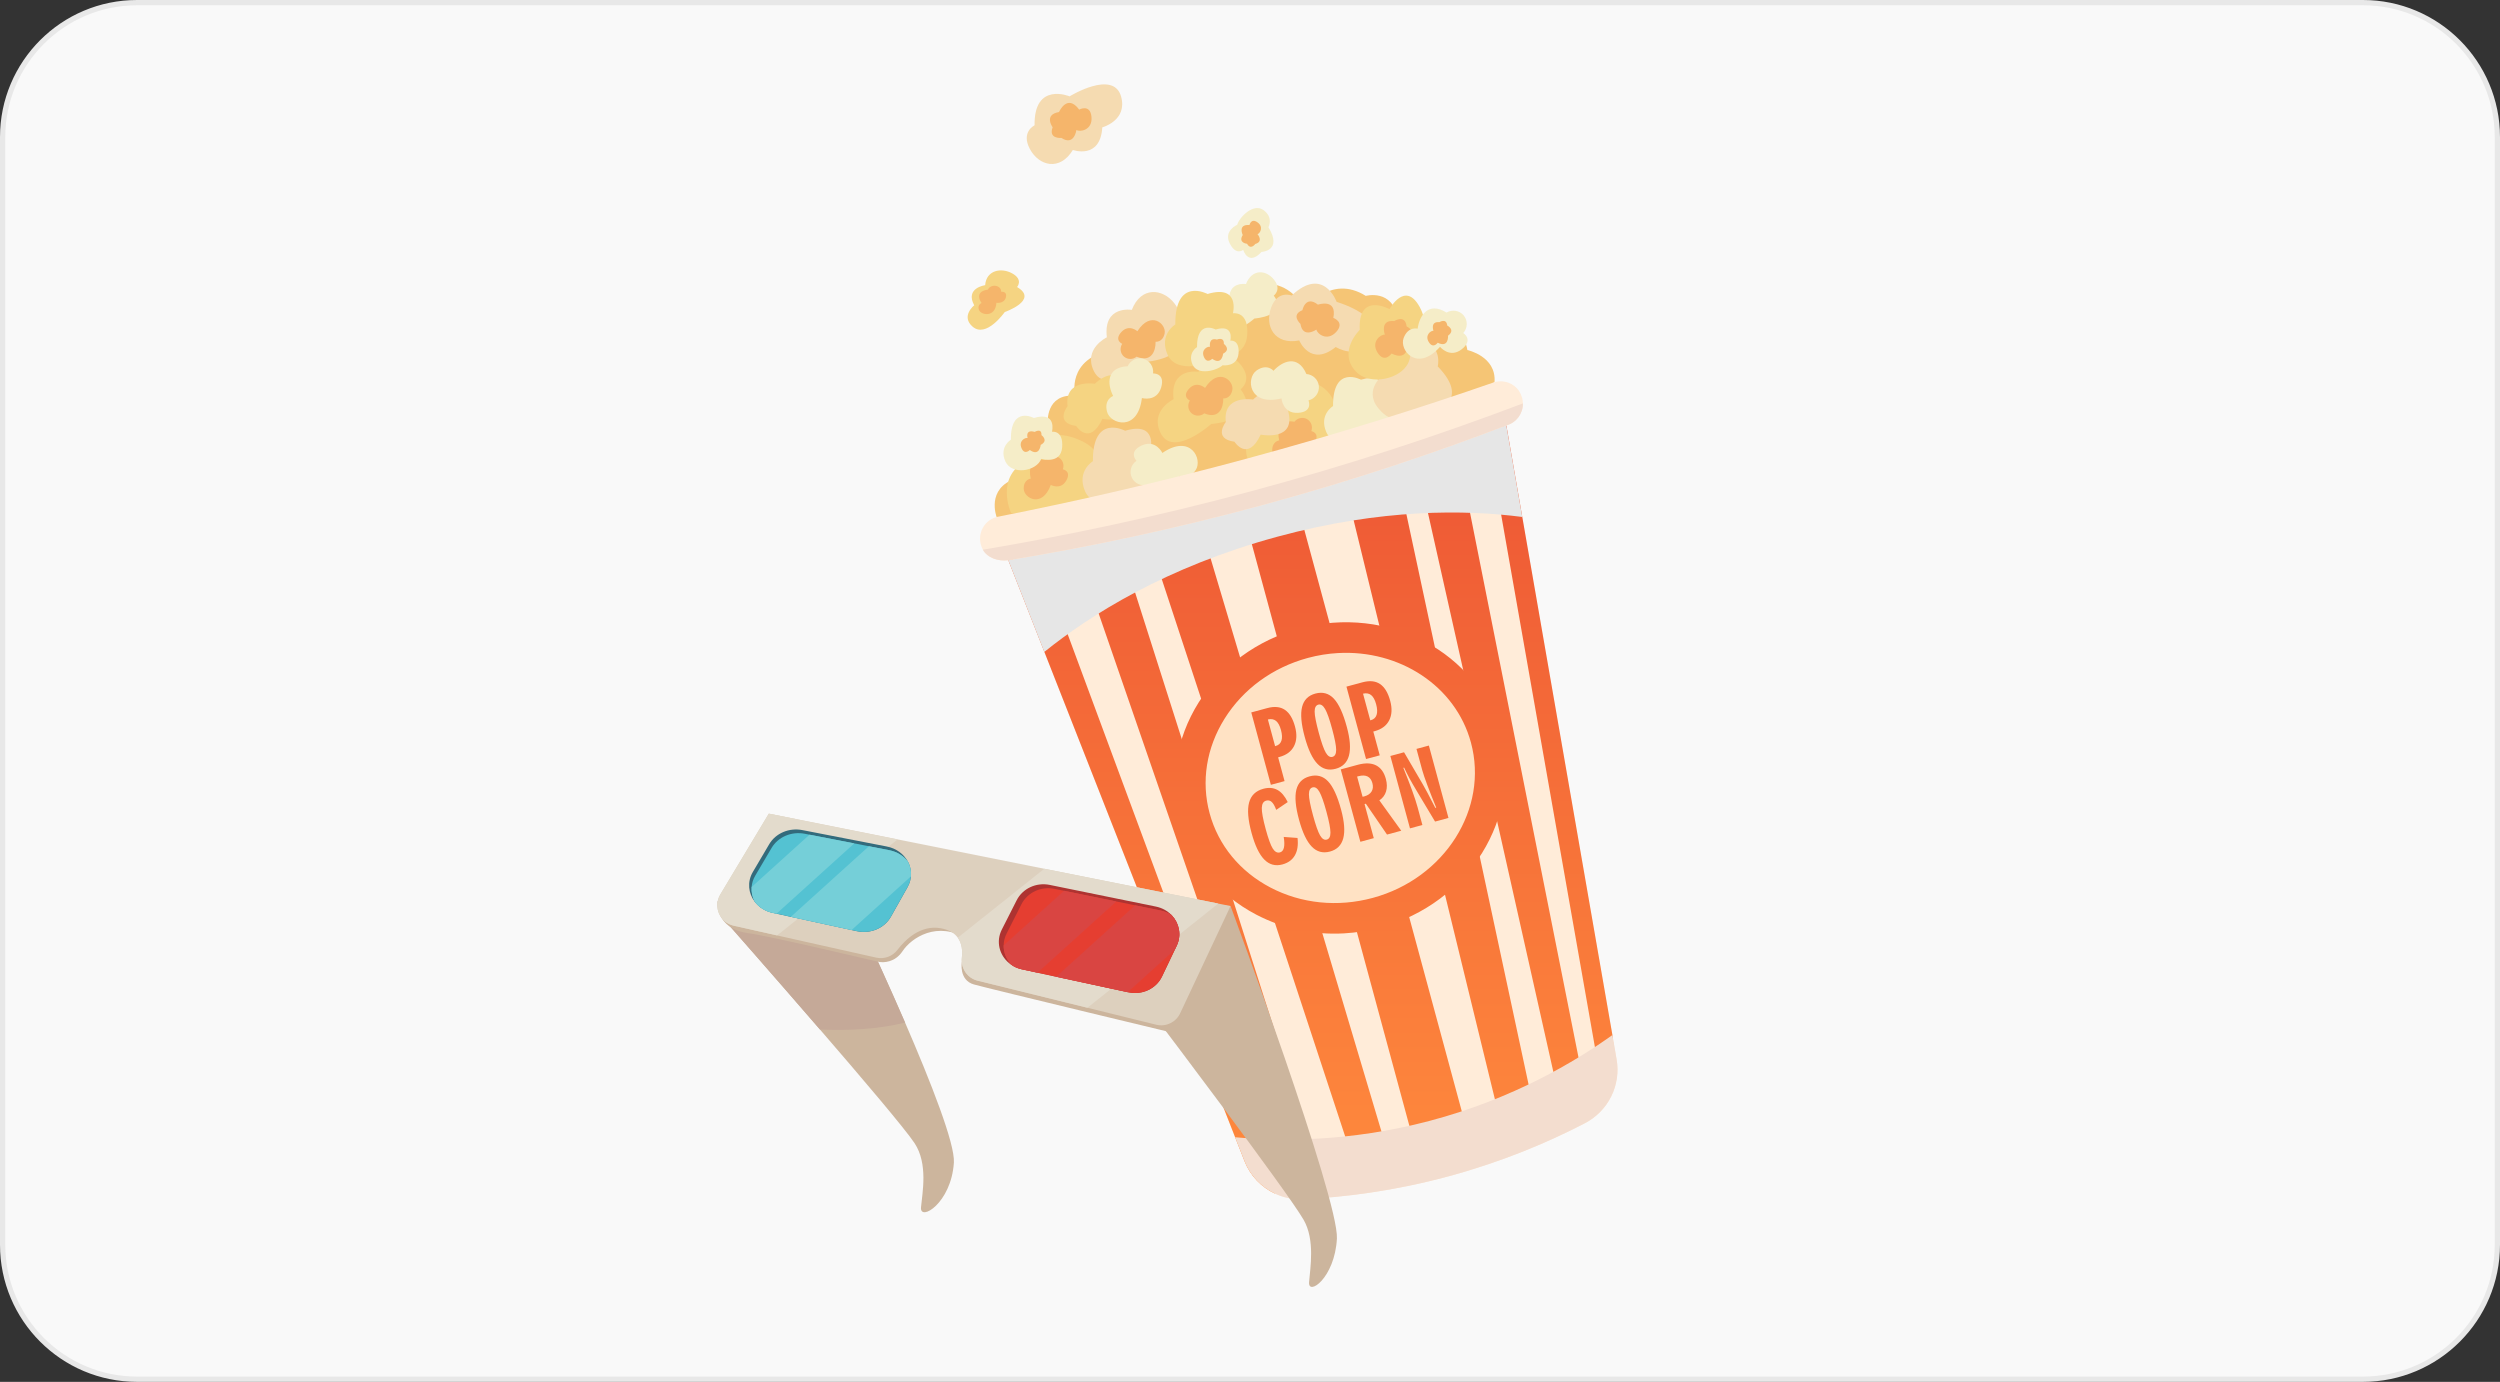 <svg xmlns="http://www.w3.org/2000/svg" width="237" height="131" viewBox="0 0 237 131" fill="none"><rect x="0" y="0" width="237" height="131" fill="#333333" stroke="none"/><path d="M13 0.25H224C231.042 0.25 236.75 5.958 236.75 13V118C236.75 125.042 231.042 130.75 224 130.75H13C5.958 130.75 0.25 125.042 0.25 118V13C0.25 5.958 5.958 0.25 13 0.25Z" fill="#F9F9F9" stroke="#E8E8E8" stroke-width="0.5"></path><path d="M142.799 40.328C143.302 43.222 143.805 46.114 144.308 49.008C146.656 62.494 149 75.98 151.346 89.466C151.849 92.352 152.351 95.237 152.853 98.124C152.986 98.891 153.12 99.659 153.253 100.426C153.683 102.889 152.458 105.338 150.238 106.487C146.773 108.283 142.444 110.13 137.311 111.518C132.152 112.912 127.461 113.496 123.554 113.688C122.602 113.735 121.68 113.542 120.858 113.153C119.569 112.545 118.52 111.459 117.974 110.07L99.002 61.802L95.588 53.116L142.799 40.328Z" fill="#FFECD9"></path><path d="M94.479 49.011C94.479 49.011 93.442 46.309 96.3 45.357C96.3 45.357 95.426 41.143 99.324 40.087C99.324 40.087 99.103 37.299 101.921 37.514C101.921 37.514 101.033 34.016 105.471 33.148C105.471 33.148 106.994 28.663 111.839 30.777C111.839 30.777 112.803 26.777 116.479 28.186C116.479 28.186 121.037 24.636 123.734 29.336C123.734 29.336 126.093 25.937 129.476 28.048C129.476 28.048 132.012 27.361 132.504 30.165C132.504 30.165 134.866 28.813 136.282 31.189C136.282 31.189 138.616 30.379 139.108 33.184C139.108 33.184 141.873 33.771 141.68 36.226C141.68 36.226 135.288 41.429 119.738 45.641C104.187 49.853 94.479 49.011 94.479 49.011Z" fill="#F5C575"></path><path d="M95.849 48.639C95.849 48.639 94.216 45.075 97.515 43.581C97.515 43.581 98.27 40.12 102.089 41.607C105.224 42.828 103.829 44.827 103.829 44.827C103.829 44.827 106.713 44.628 107.715 47.094C109.103 50.51 95.849 48.639 95.849 48.639Z" fill="#F5D482"></path><path d="M119.627 40.553C119.627 40.553 117.373 41.622 118.387 43.736C119.552 46.166 123.201 42.899 123.201 42.899C123.201 42.899 128.181 42.552 125.982 39.609C125.982 39.609 127.158 38.775 126.033 37.334C124.908 35.894 122.857 35.715 121.994 37.952C121.994 37.952 119.265 37.488 119.627 40.553Z" fill="#F5D482"></path><path d="M116.555 28.648C116.555 28.648 115.067 29.354 115.736 30.75C116.506 32.354 118.915 30.197 118.915 30.197C118.915 30.197 122.203 29.968 120.751 28.024C120.751 28.024 121.528 27.474 120.785 26.523C120.042 25.571 118.688 25.453 118.118 26.93C118.118 26.93 116.316 26.624 116.555 28.648Z" fill="#F5EDC8"></path><path d="M111.254 37.847C111.254 37.847 108.999 38.916 110.013 41.03C111.179 43.46 114.827 40.193 114.827 40.193C114.827 40.193 119.807 39.846 117.608 36.903C117.608 36.903 118.784 36.069 117.659 34.628C116.535 33.187 114.483 33.009 113.621 35.245C113.621 35.245 110.891 34.782 111.254 37.847Z" fill="#F5D482"></path><path d="M104.93 31.978C104.93 31.978 102.676 33.047 103.689 35.161C104.855 37.591 108.503 34.324 108.503 34.324C108.503 34.324 113.483 33.977 111.284 31.034C111.284 31.034 112.46 30.2 111.336 28.759C110.211 27.318 108.16 27.14 107.297 29.376C107.297 29.376 104.567 28.913 104.93 31.978Z" fill="#F5DBB1"></path><path d="M126.629 32.894C126.629 32.894 128.734 34.234 129.984 32.251C131.422 29.971 126.715 28.62 126.715 28.62C126.715 28.62 125.482 25.168 122.449 28.016C122.449 28.016 121.117 27.464 120.496 29.183C119.874 30.901 120.814 32.733 123.168 32.274C123.168 32.274 124.227 34.832 126.629 32.894Z" fill="#F5DBB1"></path><path d="M114.477 27.868C114.477 27.868 111.388 26.204 111.42 30.758C111.42 30.758 109.849 31.695 110.678 33.607C111.507 35.519 114.756 34.572 115.615 33.739C115.615 33.739 118.061 34.078 118.234 31.761C118.408 29.444 116.883 29.699 116.883 29.699C116.883 29.699 117.582 26.948 114.477 27.868Z" fill="#F5D482"></path><path d="M99.16 43.6C97.692 43.334 97.495 44.486 97.713 45.374C97.713 45.374 97.03 45.443 97.049 46.337C97.068 47.231 98.794 48.209 99.615 45.97C99.615 45.97 100.542 46.488 101.076 45.569C101.611 44.649 100.758 44.489 100.758 44.489C100.922 44.051 100.735 43.557 100.328 43.342C99.934 43.133 99.437 43.241 99.16 43.6Z" fill="#F5B56B"></path><path d="M98.011 39.624C98.011 39.624 95.806 38.436 95.828 41.687C95.828 41.687 94.707 42.357 95.299 43.721C95.891 45.086 98.272 44.687 98.707 43.501C98.707 43.501 100.57 44.057 100.693 42.403C100.817 40.749 99.729 40.931 99.729 40.931C99.729 40.931 100.228 38.967 98.011 39.624Z" fill="#F5EDC8"></path><path d="M115.243 31.237C115.243 31.237 113.459 30.275 113.477 32.906C113.477 32.906 112.569 33.448 113.049 34.553C113.528 35.657 115.405 35.11 115.901 34.629C115.901 34.629 117.314 34.825 117.415 33.486C117.515 32.147 116.634 32.294 116.634 32.294C116.634 32.294 117.037 30.705 115.243 31.237Z" fill="#F5EDC8"></path><path d="M129.019 35.995C129.019 35.995 126.346 34.555 126.373 38.495C126.373 38.495 125.014 39.307 125.732 40.961C126.45 42.615 129.261 41.796 130.004 41.075C130.004 41.075 132.12 41.368 132.27 39.363C132.42 37.358 131.101 37.579 131.101 37.579C131.101 37.579 131.705 35.199 129.019 35.995Z" fill="#F5EDC8"></path><path d="M106.663 40.835C106.663 40.835 103.575 39.171 103.606 43.725C103.606 43.725 102.035 44.662 102.865 46.574C103.694 48.486 106.943 47.539 107.802 46.705C107.802 46.705 110.248 47.044 110.421 44.727C110.595 42.41 109.07 42.665 109.07 42.665C109.07 42.665 109.768 39.914 106.663 40.835Z" fill="#F5DBB1"></path><path d="M136.076 38.931C136.076 38.931 139.46 38.004 136.294 34.73C136.294 34.73 136.784 32.968 134.864 32.157C132.945 31.346 131.247 34.273 131.201 35.469C131.201 35.469 129.197 36.911 130.67 38.708C132.144 40.504 133.071 39.268 133.071 39.268C133.071 39.268 134.465 41.74 136.076 38.931Z" fill="#F5DBB1"></path><path d="M128.903 31.273C128.903 31.273 126.758 33.353 128.557 35.239C130.175 36.935 134.625 35.531 133.522 32.692C133.522 32.692 135.965 31.622 134.582 29.096C133.199 26.57 131.728 29.306 131.728 29.306C131.728 29.306 128.723 27.649 128.903 31.273Z" fill="#F5D482"></path><path d="M103.789 36.384C103.789 36.384 100.892 35.878 101.204 38.509C101.204 38.509 99.943 40.097 102.022 40.379C102.022 40.379 103.27 42.356 104.51 39.705C104.51 39.705 108.039 40.424 107.058 37.279C106.046 34.037 103.789 36.384 103.789 36.384Z" fill="#F5D482"></path><path d="M122.717 39.98C121.249 39.714 121.052 40.866 121.269 41.753C121.269 41.753 120.587 41.823 120.606 42.717C120.624 43.61 122.351 44.589 123.172 42.349C123.172 42.349 124.099 42.868 124.633 41.948C125.168 41.029 124.315 40.868 124.315 40.868C124.479 40.431 124.292 39.937 123.885 39.722C123.491 39.513 122.994 39.62 122.717 39.98Z" fill="#F5B56B"></path><path d="M132.175 30.438C132.175 30.438 133.212 29.768 133.347 30.94C133.347 30.94 134.638 31.586 133.468 32.461C133.468 32.461 133.599 34.35 131.918 33.514C131.918 33.514 131.259 34.478 130.595 33.432C129.931 32.387 130.905 31.677 131.282 31.727C131.282 31.727 130.766 30.289 132.175 30.438Z" fill="#F5B56B"></path><path d="M118.793 37.88C118.793 37.88 115.896 37.374 116.208 40.005C116.208 40.005 114.947 41.592 117.026 41.875C117.026 41.875 118.274 43.852 119.514 41.201C119.514 41.201 123.043 41.92 122.062 38.775C121.05 35.533 118.793 37.88 118.793 37.88Z" fill="#F5DBB1"></path><path d="M107.75 33.812C109.124 34.391 109.568 33.31 109.55 32.397C109.55 32.397 110.231 32.478 110.408 31.602C110.585 30.726 109.113 29.393 107.824 31.4C107.824 31.4 107.032 30.692 106.309 31.472C105.587 32.253 106.384 32.595 106.384 32.595C106.129 32.987 106.204 33.51 106.553 33.808C106.892 34.098 107.401 34.102 107.75 33.812Z" fill="#F5B56B"></path><path d="M106.901 34.719C104.86 34.826 104.959 36.424 105.528 37.539C105.528 37.539 104.64 37.846 104.946 39.032C105.252 40.217 107.862 40.979 108.252 37.736C108.252 37.736 109.651 38.135 110.075 36.741C110.498 35.347 109.311 35.401 109.311 35.401C109.392 34.766 108.986 34.167 108.377 34.007C107.786 33.853 107.157 34.153 106.901 34.719Z" fill="#F5EDC8"></path><path d="M123.847 35.458C123.038 33.582 121.574 34.23 120.726 35.15C120.726 35.15 120.13 34.424 119.124 35.122C118.119 35.821 118.31 38.533 121.487 37.773C121.487 37.773 121.598 39.223 123.053 39.137C124.507 39.05 124.044 37.956 124.044 37.956C124.668 37.811 125.089 37.223 125.027 36.596C124.967 35.988 124.467 35.502 123.847 35.458Z" fill="#F5EDC8"></path><path d="M108.818 45.947C110.246 47.408 111.381 46.279 111.843 45.116C111.843 45.116 112.66 45.58 113.348 44.568C114.037 43.555 112.887 41.092 110.193 42.94C110.193 42.94 109.569 41.626 108.242 42.228C106.916 42.83 107.74 43.685 107.74 43.685C107.21 44.044 107.027 44.744 107.31 45.307C107.584 45.853 108.225 46.128 108.818 45.947Z" fill="#F5EDC8"></path><path d="M114.166 39.186C115.541 39.765 115.985 38.684 115.966 37.771C115.966 37.771 116.647 37.852 116.824 36.976C117.001 36.1 115.53 34.768 114.24 36.774C114.24 36.774 113.449 36.066 112.726 36.846C112.004 37.627 112.801 37.97 112.801 37.97C112.545 38.361 112.62 38.884 112.97 39.183C113.309 39.473 113.818 39.476 114.166 39.186Z" fill="#F5B56B"></path><path d="M137.131 29.632C135.395 28.553 134.563 29.921 134.392 31.16C134.392 31.16 133.488 30.904 133.061 32.052C132.634 33.2 134.34 35.317 136.514 32.879C136.514 32.879 137.434 34.007 138.578 33.105C139.723 32.204 138.718 31.57 138.718 31.57C139.147 31.095 139.158 30.371 138.749 29.892C138.352 29.427 137.664 29.314 137.131 29.632Z" fill="#F5EDC8"></path><path d="M122.595 46.336L117.618 47.684L134.531 110.134L139.507 108.786L122.595 46.336Z" fill="url(#paint0_linear_2395_598)"></path><path d="M131.872 110.32L128.27 110.004L108.405 49.643L113.381 48.296L131.872 110.32Z" fill="url(#paint1_linear_2395_598)"></path><path d="M124.746 109.981L122.106 110.158L101.77 51.257L105.703 50.192L124.746 109.981Z" fill="url(#paint2_linear_2395_598)"></path><path d="M120.862 113.151C119.573 112.544 118.524 111.458 117.978 110.069L95.592 53.114L98.343 52.369L120.144 111.226C120.144 111.226 120.499 112.037 120.862 113.151Z" fill="url(#paint3_linear_2395_598)"></path><path d="M142.505 107.442L145.455 105.352L132.141 43.217L127.165 44.564L142.505 107.442Z" fill="url(#paint4_linear_2395_598)"></path><path d="M147.738 103.754L150.106 102.575L137.935 41.462L134.002 42.527L147.738 103.754Z" fill="url(#paint5_linear_2395_598)"></path><path d="M142.803 40.327C145.653 56.706 148.502 73.087 151.35 89.465L152.857 98.123L153.079 100.562C153.309 102.037 152.952 103.503 152.145 104.679C151.897 103.534 151.794 102.655 151.794 102.655L140.909 40.84L142.803 40.327Z" fill="url(#paint6_linear_2395_598)"></path><path d="M142.799 40.328C143.302 43.222 143.805 46.114 144.308 49.008C138.931 48.307 130.959 48.208 121.15 50.865C110.543 53.738 103.298 58.34 99.002 61.802L95.588 53.116L142.799 40.328Z" fill="#E6E6E6"></path><path d="M144.373 38.254C144.384 39.2 143.758 40.07 142.802 40.329C135.86 42.992 128.08 45.608 119.511 47.928C110.964 50.243 102.944 51.906 95.623 53.108C94.589 53.238 93.596 52.873 93.179 52.111C92.49 50.846 93.18 49.363 94.479 49.011C102.012 47.528 110.008 45.698 118.381 43.427C126.697 41.173 134.471 38.733 141.68 36.226C141.854 36.176 142.385 36.055 143 36.281C143.415 36.431 143.779 36.71 144.024 37.1C144.259 37.474 144.369 37.869 144.373 38.254Z" fill="#FFECD9"></path><path d="M144.371 38.254C144.382 39.2 143.756 40.07 142.8 40.329C135.858 42.992 128.078 45.608 119.509 47.928C110.962 50.243 102.942 51.906 95.621 53.108C94.587 53.238 93.594 52.873 93.177 52.111C101.019 50.792 109.549 49.005 118.607 46.569C128.049 44.031 136.646 41.171 144.345 38.252C144.354 38.252 144.362 38.253 144.371 38.254Z" fill="#F3DDCF"></path><path d="M152.855 98.122C152.988 98.89 153.122 99.657 153.255 100.425C153.685 102.888 152.46 105.336 150.24 106.486C146.776 108.282 142.446 110.129 137.313 111.517C132.154 112.911 127.463 113.495 123.556 113.687C121.115 113.807 118.871 112.345 117.977 110.069L117.088 107.81C121.309 108.192 127.86 108.28 135.491 106.269C143.48 104.162 149.337 100.63 152.855 98.122Z" fill="#F3DDCF"></path><path d="M130.518 86.52C138.131 84.458 142.754 77.068 140.844 70.015C138.934 62.961 131.213 58.914 123.6 60.976C115.987 63.038 111.364 70.427 113.274 77.481C115.185 84.535 122.905 88.582 130.518 86.52Z" fill="#FFE2C4"></path><path d="M127.412 88.484C124.511 88.646 121.642 88.043 119.084 86.703C115.466 84.806 112.905 81.665 111.874 77.86C110.843 74.054 111.469 70.05 113.636 66.587C115.78 63.158 119.184 60.668 123.22 59.575C131.593 57.308 140.126 61.819 142.243 69.634C144.36 77.448 139.27 85.651 130.897 87.918C129.743 88.231 128.575 88.419 127.412 88.484ZM126.841 61.91C125.894 61.963 124.936 62.115 123.978 62.374C120.65 63.276 117.85 65.318 116.094 68.125C114.361 70.896 113.856 74.084 114.673 77.102C115.491 80.119 117.535 82.617 120.431 84.134C123.363 85.671 126.811 86.021 130.139 85.12C136.968 83.27 141.143 76.663 139.444 70.392C137.984 65 132.649 61.585 126.841 61.91Z" fill="url(#paint7_linear_2395_598)"></path><path d="M120.479 74.4L118.62 67.538L120.137 67.127C120.814 66.944 121.369 66.998 121.804 67.29C122.238 67.582 122.56 68.113 122.769 68.885C122.965 69.607 122.933 70.222 122.674 70.73C122.414 71.238 121.953 71.582 121.291 71.761L121.167 71.795L121.777 74.049L120.479 74.4ZM120.194 68.204L120.879 70.734L120.931 70.72C121.211 70.644 121.393 70.478 121.478 70.221C121.564 69.964 121.549 69.625 121.435 69.204C121.324 68.792 121.167 68.504 120.965 68.341C120.762 68.177 120.506 68.132 120.194 68.204Z" fill="url(#paint8_linear_2395_598)"></path><path d="M127.678 68.911C127.991 70.062 128.059 70.967 127.883 71.625C127.707 72.283 127.288 72.702 126.625 72.881C125.951 73.064 125.375 72.909 124.897 72.415C124.418 71.922 124.014 71.067 123.685 69.851C123.355 68.632 123.272 67.689 123.436 67.023C123.601 66.358 124.02 65.933 124.694 65.751C125.382 65.565 125.964 65.722 126.441 66.224C126.917 66.726 127.329 67.621 127.678 68.911ZM125.015 69.449C125.269 70.387 125.492 71.021 125.684 71.35C125.876 71.679 126.087 71.813 126.319 71.75C126.553 71.686 126.67 71.464 126.669 71.083C126.668 70.702 126.541 70.042 126.287 69.104C126.037 68.18 125.814 67.549 125.618 67.212C125.422 66.874 125.209 66.736 124.978 66.799C124.744 66.863 124.627 67.083 124.628 67.461C124.63 67.839 124.758 68.501 125.015 69.449Z" fill="url(#paint9_linear_2395_598)"></path><path d="M129.502 71.956L127.643 65.093L129.159 64.683C129.836 64.499 130.392 64.553 130.826 64.845C131.261 65.137 131.583 65.669 131.792 66.441C131.987 67.163 131.955 67.778 131.696 68.286C131.437 68.793 130.976 69.137 130.313 69.317L130.189 69.35L130.8 71.605L129.502 71.956ZM129.216 65.759L129.902 68.289L129.953 68.275C130.233 68.2 130.415 68.033 130.5 67.776C130.586 67.52 130.571 67.181 130.457 66.76C130.346 66.347 130.189 66.06 129.987 65.896C129.785 65.733 129.528 65.687 129.216 65.759Z" fill="url(#paint10_linear_2395_598)"></path><path d="M123.006 79.438C123.083 80.108 123 80.657 122.756 81.085C122.511 81.514 122.118 81.801 121.576 81.948C120.907 82.129 120.333 81.974 119.852 81.483C119.371 80.992 118.969 80.149 118.645 78.953C118.309 77.713 118.232 76.756 118.414 76.081C118.596 75.406 119.045 74.971 119.762 74.777C120.267 74.64 120.711 74.675 121.094 74.882C121.476 75.089 121.804 75.474 122.076 76.037L120.984 76.776C120.853 76.416 120.711 76.166 120.56 76.027C120.409 75.887 120.235 75.844 120.038 75.898C119.772 75.969 119.633 76.199 119.619 76.585C119.606 76.972 119.728 77.64 119.985 78.59C120.234 79.508 120.458 80.124 120.656 80.439C120.855 80.754 121.083 80.877 121.34 80.807C121.531 80.755 121.656 80.608 121.714 80.365C121.773 80.121 121.767 79.78 121.697 79.341L123.006 79.438Z" fill="url(#paint11_linear_2395_598)"></path><path d="M127.136 76.756C127.448 77.908 127.516 78.813 127.341 79.471C127.165 80.129 126.746 80.547 126.083 80.727C125.409 80.909 124.833 80.754 124.355 80.26C123.876 79.767 123.472 78.913 123.143 77.697C122.813 76.477 122.73 75.535 122.894 74.869C123.059 74.203 123.478 73.779 124.152 73.597C124.84 73.41 125.422 73.568 125.898 74.069C126.375 74.571 126.787 75.467 127.136 76.756ZM124.473 77.294C124.727 78.232 124.95 78.866 125.142 79.195C125.334 79.525 125.545 79.658 125.777 79.595C126.011 79.532 126.128 79.31 126.127 78.928C126.127 78.547 125.999 77.888 125.745 76.949C125.495 76.025 125.272 75.395 125.076 75.057C124.88 74.719 124.667 74.582 124.436 74.644C124.202 74.708 124.085 74.928 124.086 75.306C124.088 75.684 124.216 76.347 124.473 77.294Z" fill="url(#paint12_linear_2395_598)"></path><path d="M128.962 79.802L127.103 72.939L128.718 72.501C129.423 72.311 130 72.328 130.449 72.555C130.898 72.782 131.209 73.212 131.381 73.846C131.5 74.285 131.505 74.68 131.398 75.03C131.291 75.381 131.079 75.662 130.762 75.873L132.838 78.752L131.489 79.117L129.483 76.192L129.358 76.225L130.234 79.457L128.962 79.802ZM129.171 75.532C129.188 75.528 129.213 75.522 129.247 75.516C129.28 75.51 129.306 75.505 129.323 75.501C129.654 75.411 129.888 75.255 130.025 75.035C130.161 74.814 130.187 74.549 130.103 74.239C130.019 73.93 129.866 73.719 129.643 73.609C129.42 73.498 129.134 73.49 128.786 73.584L128.653 73.62L129.171 75.532Z" fill="url(#paint13_linear_2395_598)"></path><path d="M133.665 78.529L131.806 71.666L133.104 71.314L134.877 74.346C134.966 74.494 135.114 74.761 135.319 75.146C135.525 75.531 135.774 76.012 136.068 76.588L136.154 76.565C135.823 75.76 135.54 75.046 135.307 74.422C135.074 73.798 134.915 73.33 134.83 73.017L134.282 70.996L135.456 70.678L137.315 77.54L136.043 77.885L134.354 75.062C134.33 75.021 134.291 74.953 134.234 74.859C133.761 74.074 133.387 73.378 133.113 72.771L133.036 72.792C133.362 73.589 133.64 74.304 133.87 74.939C134.1 75.573 134.274 76.106 134.391 76.539L134.843 78.21L133.665 78.529Z" fill="url(#paint14_linear_2395_598)"></path><path d="M123.281 30.703C123.281 30.703 122.34 29.855 123.465 29.408C123.465 29.408 123.761 27.955 124.94 28.881C124.94 28.881 126.778 28.246 126.399 30.136C126.399 30.136 127.53 30.532 126.671 31.469C125.812 32.406 124.849 31.631 124.798 31.244C124.798 31.244 123.51 32.14 123.281 30.703Z" fill="#F5B56B"></path><path d="M136.457 30.542C136.457 30.542 137.113 30.118 137.199 30.86C137.199 30.86 138.017 31.27 137.275 31.823C137.275 31.823 137.359 33.02 136.294 32.491C136.294 32.491 135.876 33.101 135.456 32.439C135.035 31.776 135.652 31.327 135.891 31.359C135.891 31.359 135.564 30.448 136.457 30.542Z" fill="#F5B56B"></path><path d="M115.367 32.19C115.367 32.19 116.054 31.887 116.023 32.604C116.023 32.604 116.737 33.116 115.95 33.529C115.95 33.529 115.848 34.677 114.917 34.014C114.917 34.014 114.429 34.529 114.13 33.837C113.832 33.145 114.485 32.812 114.707 32.879C114.707 32.879 114.535 31.965 115.367 32.19Z" fill="#F5B56B"></path><path d="M98.09 40.944C98.09 40.944 98.763 40.533 98.732 41.25C98.732 41.25 99.446 41.762 98.659 42.175C98.659 42.175 98.557 43.323 97.626 42.66C97.626 42.66 97.138 43.175 96.839 42.483C96.541 41.792 97.194 41.458 97.415 41.525C97.415 41.525 97.156 40.671 98.09 40.944Z" fill="#F5B56B"></path><path d="M104.498 12.075C104.498 12.075 106.906 11.422 106.282 9.162C105.565 6.564 101.396 9.134 101.396 9.134C101.396 9.134 98.014 7.72 98.077 11.88C98.077 11.88 96.772 12.493 97.624 14.11C98.475 15.727 100.463 16.266 101.708 14.217C101.708 14.217 104.312 15.156 104.498 12.075Z" fill="#F5DBB1"></path><path d="M100.624 13.075C100.624 13.075 99.363 13.2 99.791 12.067C99.791 12.067 98.915 10.87 100.395 10.622C100.395 10.622 101.162 8.836 102.305 10.389C102.305 10.389 103.359 9.819 103.473 11.085C103.588 12.351 102.366 12.542 102.046 12.319C102.046 12.319 101.84 13.874 100.624 13.075Z" fill="#F5B56B"></path><path d="M92.354 28.942C92.354 28.942 91.067 29.968 92.196 30.961C93.493 32.103 95.25 29.582 95.25 29.582C95.25 29.582 98.519 28.445 96.42 27.211C96.42 27.211 97.032 26.521 95.972 25.925C94.912 25.331 93.497 25.618 93.392 27.036C93.392 27.036 91.461 27.292 92.354 28.942Z" fill="#F5D482"></path><path d="M93.65 27.461C92.609 27.59 92.72 28.273 93.054 28.729C93.054 28.729 92.611 28.897 92.813 29.395C93.015 29.892 94.381 30.115 94.458 28.704C94.458 28.704 95.19 28.819 95.354 28.202C95.518 27.586 94.912 27.657 94.912 27.657C94.929 27.381 94.698 27.139 94.38 27.095C94.071 27.053 93.76 27.207 93.65 27.461Z" fill="#F5B56B"></path><path d="M119.592 23.884C119.592 23.884 121.617 23.794 120.252 21.545C120.252 21.545 120.753 20.614 119.775 19.912C118.797 19.209 117.466 20.642 117.288 21.31C117.288 21.31 115.974 21.867 116.575 23.067C117.175 24.268 117.856 23.689 117.856 23.689C117.856 23.689 118.325 25.261 119.592 23.884Z" fill="#F5EDC8"></path><path d="M118.998 23.129C118.998 23.129 118.563 23.742 118.223 23.11C118.223 23.11 117.347 23.037 117.811 22.279C117.811 22.279 117.31 21.241 118.449 21.333C118.449 21.333 118.603 20.64 119.214 21.081C119.826 21.522 119.436 22.143 119.212 22.199C119.212 22.199 119.828 22.895 118.998 23.129Z" fill="#F5B56B"></path><path d="M91.177 91.218C91.177 91.218 90.889 92.921 92.326 93.326C93.764 93.731 112.588 98.25 112.588 98.25C112.588 98.25 116.296 94.241 108.443 92.272C100.589 90.303 91.177 91.218 91.177 91.218Z" fill="#CCB59D"></path><path d="M90.428 110.218C90.178 114.082 87.187 115.827 87.311 114.457C87.436 113.085 87.997 110.342 86.706 108.381C85.833 107.054 81.761 102.258 77.732 97.596C73.3 92.465 68.921 87.497 68.921 87.497L79.676 83.556C79.676 83.556 82.888 90.212 85.802 96.942C88.28 102.666 90.542 108.441 90.428 110.218Z" fill="#CCB59D"></path><path d="M85.802 96.942C83.265 97.575 80.447 97.715 77.732 97.596C73.3 92.465 68.921 87.497 68.921 87.497L79.676 83.556C79.676 83.556 82.888 90.212 85.802 96.942Z" fill="#C5A998"></path><path d="M109.855 96.868C109.855 96.868 122.034 112.939 123.588 115.647C124.681 117.552 124.206 120.217 124.1 121.549C123.995 122.882 126.528 121.186 126.739 117.431C126.95 113.676 116.658 85.893 116.658 85.893L109.855 96.868Z" fill="#CCB59D"></path><path d="M68.036 85.442C68.036 85.442 67.773 88.028 70.89 88.457C73.206 88.776 82.951 91.122 83.348 91.192C83.746 91.262 84.845 91.263 85.569 90.162C86.379 88.931 88.865 87.218 91.74 89.041C94.615 90.865 91.771 83.182 84.79 83.759C77.809 84.335 68.036 85.442 68.036 85.442Z" fill="#CCB59D"></path><path d="M116.658 85.893L111.878 96.061C111.477 96.917 110.526 97.37 109.607 97.143L92.676 92.968C91.698 92.727 91.069 91.793 91.183 90.792C91.256 90.151 91.2 89.445 90.798 88.892C90.49 88.469 89.979 88.138 89.168 87.996C87.282 87.666 85.847 89.043 85.065 90.063C84.597 90.673 83.814 90.95 83.065 90.782L73.665 88.677L69.552 87.755C68.232 87.46 67.588 85.959 68.284 84.798L72.884 77.132L85.094 79.575L115.487 85.659H115.488L116.658 85.893Z" fill="#DDD0BE"></path><path d="M85.094 79.575L73.665 88.677L69.552 87.755C68.232 87.46 67.588 85.959 68.284 84.798L72.884 77.132L85.094 79.575Z" fill="#E3DBCC"></path><path d="M115.488 85.659L103.088 95.535L92.677 92.968C91.699 92.727 91.07 91.793 91.184 90.791C91.257 90.151 91.201 89.444 90.799 88.892L99.002 82.358L115.488 85.659Z" fill="#E3DBCC"></path><path d="M111.551 89.659L110.162 92.571C109.611 93.726 108.281 94.354 106.98 94.072L96.879 91.891C96.577 91.826 96.298 91.717 96.049 91.574C95.907 91.493 95.775 91.4 95.653 91.3C94.741 90.541 94.398 89.257 94.97 88.127L96.383 85.34C96.947 84.229 98.237 83.629 99.505 83.887L109.581 85.944C110.169 86.064 110.668 86.346 111.042 86.728C111.064 86.75 111.084 86.772 111.105 86.794C111.799 87.55 112.029 88.656 111.551 89.659Z" fill="#AE3331"></path><path d="M111.547 89.659L110.159 92.571C109.608 93.726 108.277 94.354 106.976 94.072L106.91 94.058L100.126 92.594H100.125L98.358 92.211L96.875 91.891C96.573 91.826 96.295 91.717 96.045 91.574C95.977 91.528 95.91 91.478 95.847 91.425C95.392 90.932 95.136 90.288 95.146 89.623C95.151 89.249 95.242 88.867 95.426 88.502L96.838 85.715C97.402 84.604 98.692 84.003 99.96 84.262L100.871 84.448L105.826 85.46L110.037 86.319C110.41 86.395 110.746 86.537 111.038 86.728C111.06 86.751 111.08 86.773 111.101 86.795C111.795 87.55 112.026 88.656 111.547 89.659Z" fill="#E53E31"></path><path d="M105.826 85.46L98.358 92.211L96.875 91.891C96.573 91.826 96.295 91.717 96.045 91.574C95.977 91.528 95.91 91.478 95.847 91.425C95.392 90.932 95.136 90.288 95.146 89.623L100.871 84.448L105.826 85.46Z" fill="#D94542"></path><path d="M111.546 89.66L111.373 90.024L106.909 94.059L100.126 92.595L107.612 85.826L110.036 86.321C110.409 86.396 110.745 86.538 111.037 86.73C111.059 86.752 111.079 86.774 111.1 86.796C111.794 87.551 112.025 88.658 111.546 89.66Z" fill="#D94542"></path><path d="M86.038 84.095L84.455 86.908C83.845 87.992 82.518 88.556 81.231 88.276L73.246 86.539C72.526 86.383 71.945 85.997 71.557 85.493C70.945 84.698 70.812 83.608 71.371 82.66L72.925 80.025C73.536 78.99 74.809 78.448 76.056 78.691L84.068 80.248C84.981 80.425 85.68 80.971 86.057 81.666C86.453 82.396 86.489 83.291 86.038 84.095Z" fill="#336B7C"></path><path d="M86.356 83.078C86.327 83.419 86.223 83.764 86.038 84.094L84.456 86.906C83.846 87.991 82.519 88.554 81.232 88.275L74.972 86.913H74.971L73.611 86.617L73.247 86.538C72.526 86.381 71.946 85.995 71.558 85.491C71.323 85.062 71.213 84.577 71.253 84.086C71.282 83.722 71.395 83.356 71.6 83.009L73.153 80.374C73.764 79.339 75.037 78.798 76.284 79.04L84.296 80.598C85.048 80.745 85.657 81.141 86.058 81.665C86.292 82.096 86.4 82.584 86.356 83.078Z" fill="#54C2D2"></path><path d="M80.982 79.956L73.611 86.62L73.247 86.541C72.526 86.384 71.946 85.998 71.558 85.494C71.323 85.065 71.213 84.58 71.253 84.089L76.738 79.13L80.982 79.956Z" fill="#75CFD8"></path><path d="M86.355 83.08L80.728 88.168L74.971 86.916L82.37 80.226L84.295 80.601C85.047 80.747 85.656 81.142 86.057 81.666C86.29 82.097 86.399 82.587 86.355 83.08Z" fill="#75CFD8"></path><defs><linearGradient id="paint0_linear_2395_598" x1="122.536" y1="8" x2="122.536" y2="113.695" gradientUnits="userSpaceOnUse"><stop stop-color="#E53E31"></stop><stop offset="1" stop-color="#FF8B3D"></stop></linearGradient><linearGradient id="paint1_linear_2395_598" x1="122.536" y1="8" x2="122.536" y2="113.695" gradientUnits="userSpaceOnUse"><stop stop-color="#E53E31"></stop><stop offset="1" stop-color="#FF8B3D"></stop></linearGradient><linearGradient id="paint2_linear_2395_598" x1="122.536" y1="8" x2="122.536" y2="113.695" gradientUnits="userSpaceOnUse"><stop stop-color="#E53E31"></stop><stop offset="1" stop-color="#FF8B3D"></stop></linearGradient><linearGradient id="paint3_linear_2395_598" x1="122.536" y1="8" x2="122.536" y2="113.695" gradientUnits="userSpaceOnUse"><stop stop-color="#E53E31"></stop><stop offset="1" stop-color="#FF8B3D"></stop></linearGradient><linearGradient id="paint4_linear_2395_598" x1="122.536" y1="8" x2="122.536" y2="113.695" gradientUnits="userSpaceOnUse"><stop stop-color="#E53E31"></stop><stop offset="1" stop-color="#FF8B3D"></stop></linearGradient><linearGradient id="paint5_linear_2395_598" x1="122.536" y1="8" x2="122.536" y2="113.695" gradientUnits="userSpaceOnUse"><stop stop-color="#E53E31"></stop><stop offset="1" stop-color="#FF8B3D"></stop></linearGradient><linearGradient id="paint6_linear_2395_598" x1="122.536" y1="8" x2="122.536" y2="113.695" gradientUnits="userSpaceOnUse"><stop stop-color="#E53E31"></stop><stop offset="1" stop-color="#FF8B3D"></stop></linearGradient><linearGradient id="paint7_linear_2395_598" x1="122.536" y1="8" x2="122.536" y2="113.695" gradientUnits="userSpaceOnUse"><stop stop-color="#E53E31"></stop><stop offset="1" stop-color="#FF8B3D"></stop></linearGradient><linearGradient id="paint8_linear_2395_598" x1="122.536" y1="8" x2="122.536" y2="113.695" gradientUnits="userSpaceOnUse"><stop stop-color="#E53E31"></stop><stop offset="1" stop-color="#FF8B3D"></stop></linearGradient><linearGradient id="paint9_linear_2395_598" x1="122.536" y1="8" x2="122.536" y2="113.695" gradientUnits="userSpaceOnUse"><stop stop-color="#E53E31"></stop><stop offset="1" stop-color="#FF8B3D"></stop></linearGradient><linearGradient id="paint10_linear_2395_598" x1="122.536" y1="8" x2="122.536" y2="113.695" gradientUnits="userSpaceOnUse"><stop stop-color="#E53E31"></stop><stop offset="1" stop-color="#FF8B3D"></stop></linearGradient><linearGradient id="paint11_linear_2395_598" x1="122.536" y1="8" x2="122.536" y2="113.695" gradientUnits="userSpaceOnUse"><stop stop-color="#E53E31"></stop><stop offset="1" stop-color="#FF8B3D"></stop></linearGradient><linearGradient id="paint12_linear_2395_598" x1="122.536" y1="8" x2="122.536" y2="113.695" gradientUnits="userSpaceOnUse"><stop stop-color="#E53E31"></stop><stop offset="1" stop-color="#FF8B3D"></stop></linearGradient><linearGradient id="paint13_linear_2395_598" x1="122.536" y1="8" x2="122.536" y2="113.695" gradientUnits="userSpaceOnUse"><stop stop-color="#E53E31"></stop><stop offset="1" stop-color="#FF8B3D"></stop></linearGradient><linearGradient id="paint14_linear_2395_598" x1="122.536" y1="8" x2="122.536" y2="113.695" gradientUnits="userSpaceOnUse"><stop stop-color="#E53E31"></stop><stop offset="1" stop-color="#FF8B3D"></stop></linearGradient></defs></svg>